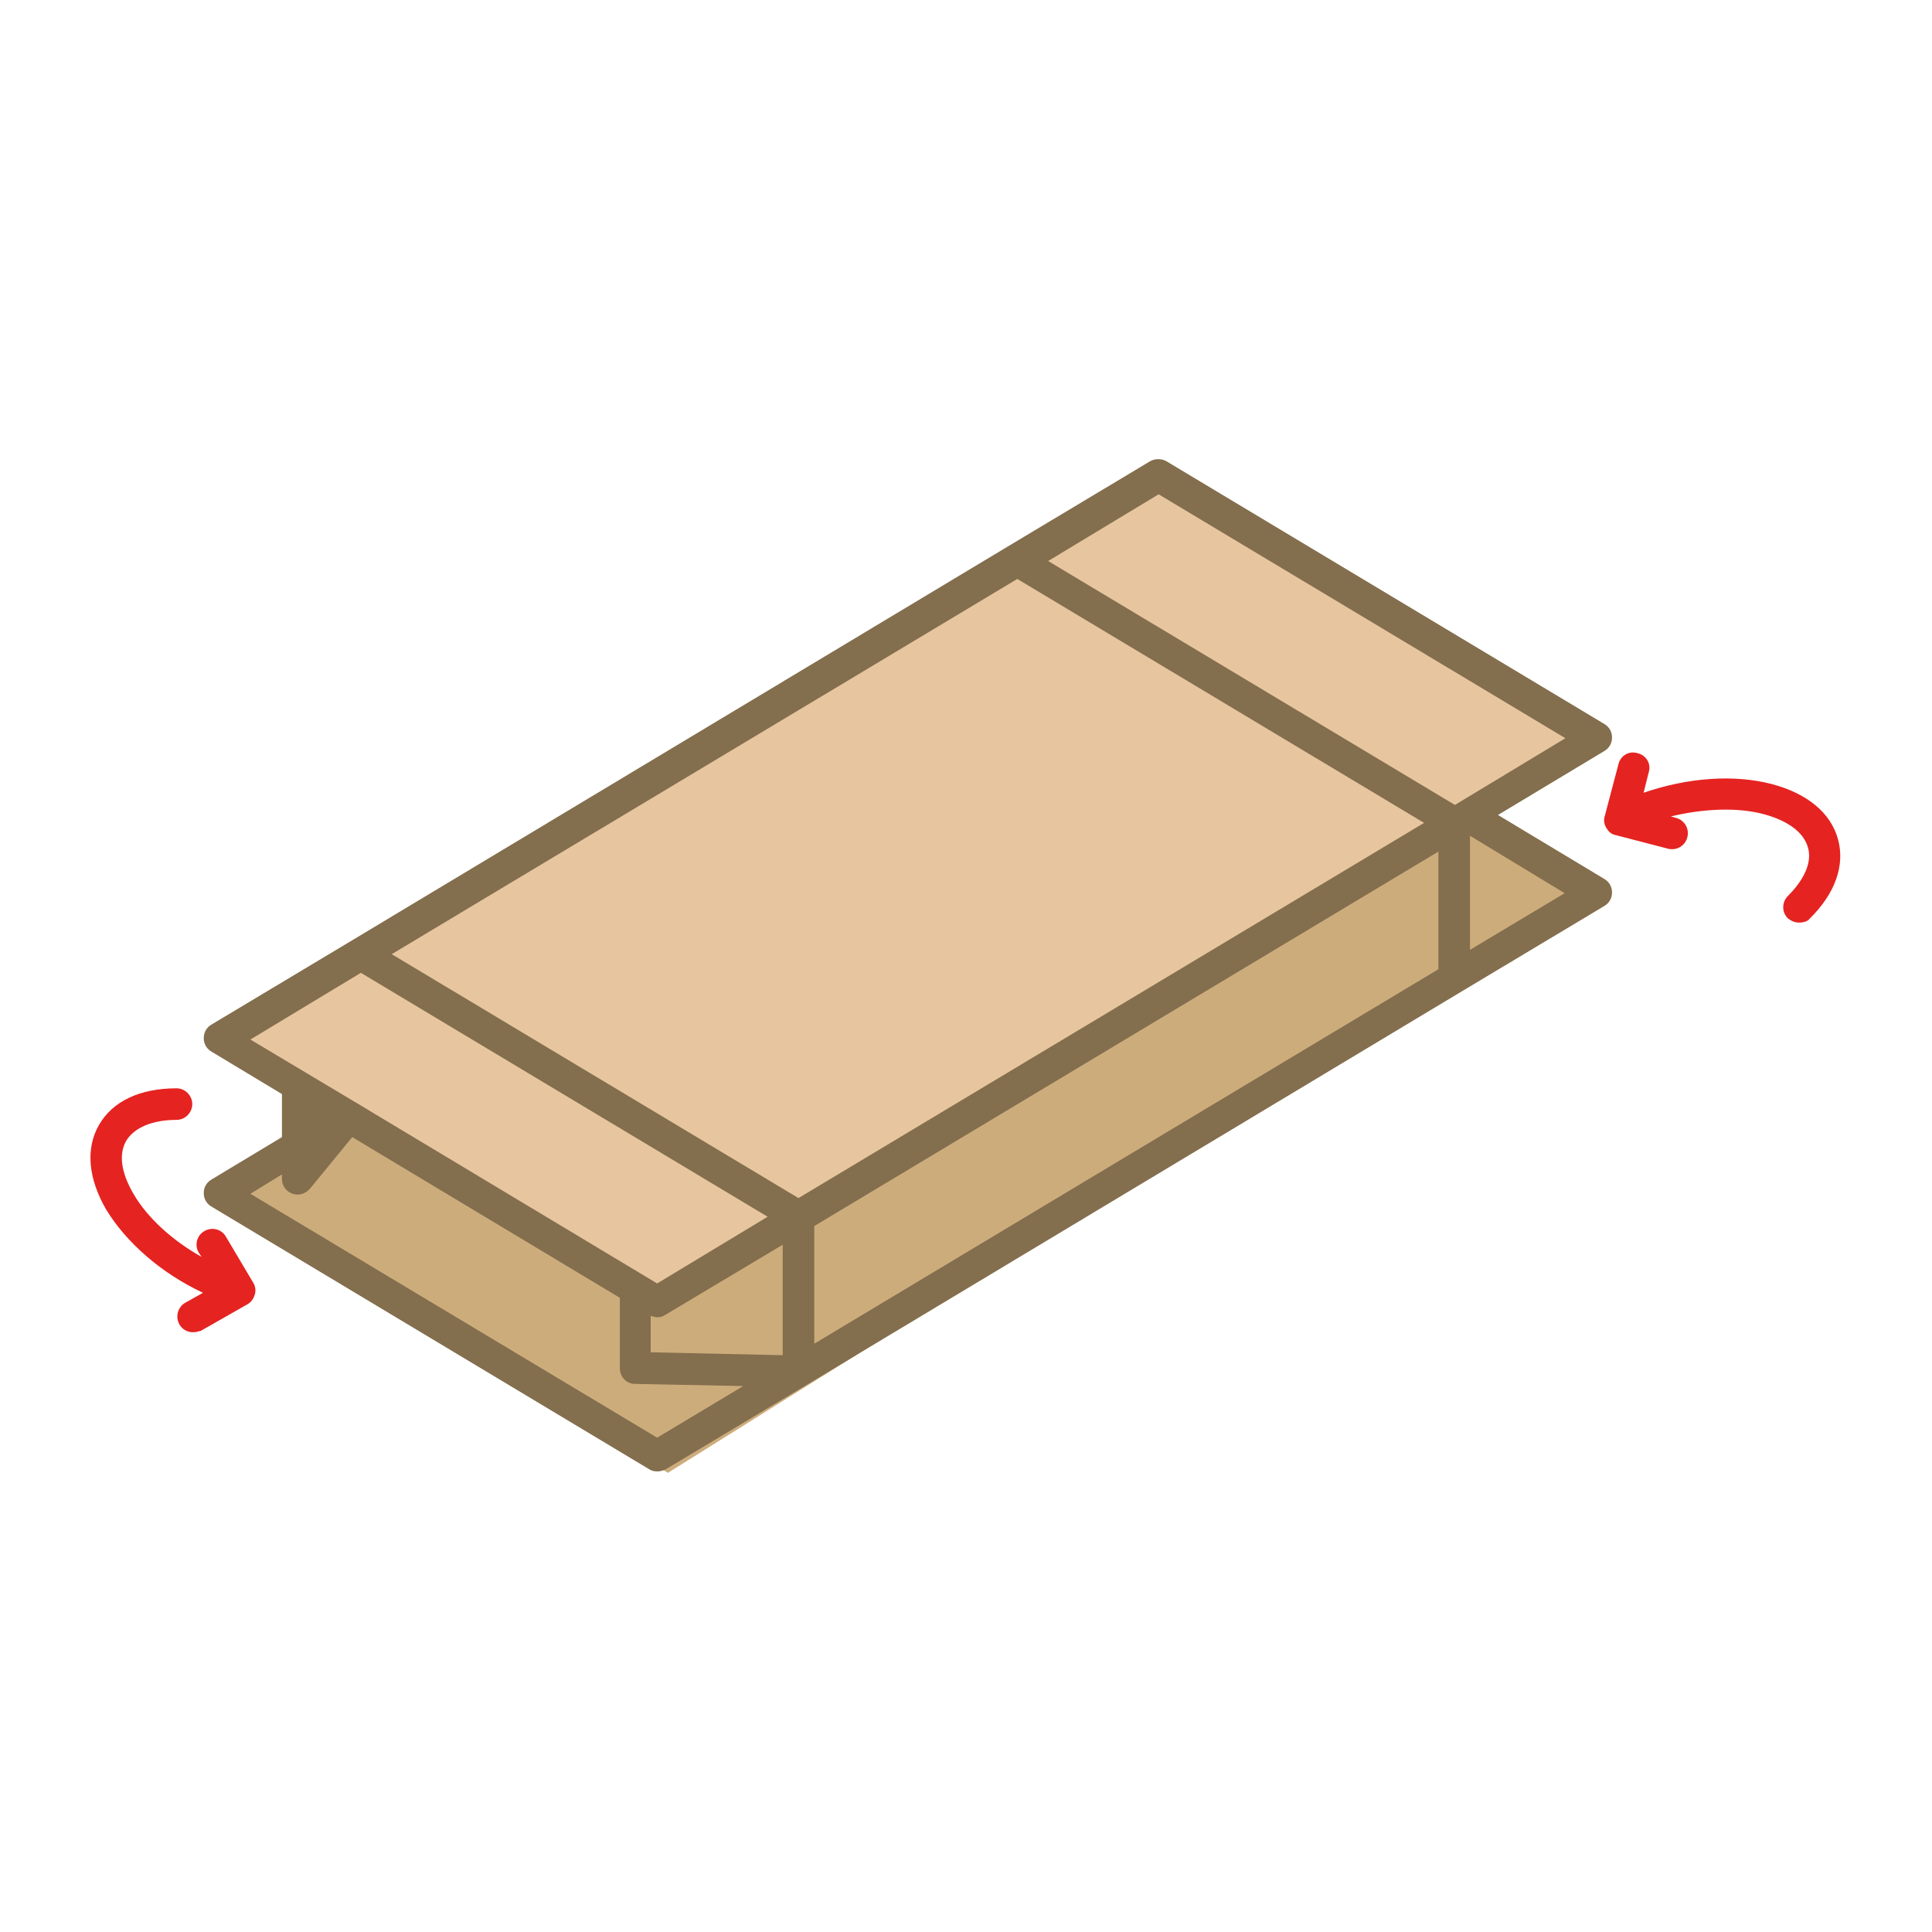 <?xml version="1.0" encoding="UTF-8"?>
<!-- Generator: Adobe Illustrator 28.3.0, SVG Export Plug-In . SVG Version: 6.00 Build 0)  -->
<svg xmlns="http://www.w3.org/2000/svg" xmlns:xlink="http://www.w3.org/1999/xlink" version="1.1" id="Livello_1" x="0px" y="0px" viewBox="0 0 269.3 269.3" style="enable-background:new 0 0 269.3 269.3;" xml:space="preserve">
<style type="text/css">
	.st0{fill:#E7C69F;}
	.st1{fill:#836E4D;}
	.st2{fill:#CDAC7C;}
	.st3{fill:#E52321;}
</style>
<g>
	<g>
		<polygon class="st0" points="30.7,144.8 91.3,182.3 222.4,102.9 161.5,66.3   "></polygon>
	</g>
	<g>
		<polygon class="st1" points="41.4,164.7 41.4,151.1 48.8,155.5   "></polygon>
	</g>
	<g>
		<polygon class="st2" points="203.7,113 222.4,124.4 93.1,205.3 29.5,166.5 40.9,159.5 40.9,164.3 48.3,155 93.1,182.5   "></polygon>
	</g>
	<g>
		<path class="st1" d="M91.6,205.1c-0.4,0-0.8-0.1-1.1-0.3l-61-36.6c-0.7-0.4-1.1-1.1-1.1-1.9c0-0.8,0.4-1.5,1.1-1.9l9.8-5.9v-6    l-9.8-5.9c-0.7-0.4-1.1-1.1-1.1-1.9c0-0.8,0.4-1.5,1.1-1.9l19.7-11.8c0,0,0,0,0,0l91.4-54.9c0,0,0,0,0,0l19.7-11.8    c0.7-0.4,1.6-0.4,2.3,0l61,36.6c0.7,0.4,1.1,1.1,1.1,1.9c0,0.8-0.4,1.5-1.1,1.9l-14.8,8.9l14.8,8.9c0.7,0.4,1.1,1.1,1.1,1.9    c0,0.8-0.4,1.5-1.1,1.9l-19.7,11.8c0,0,0,0,0,0L112.5,193c0,0,0,0,0,0l-19.7,11.8C92.4,205,92,205.1,91.6,205.1z M34.9,166.4    l56.7,34l12-7.2l-15.1-0.3c-1.2,0-2.1-1-2.1-2.2v-9.8l-37.3-22.4l-5.9,7.2c-0.6,0.7-1.6,1-2.4,0.7c-0.9-0.3-1.5-1.1-1.5-2.1v-0.6    L34.9,166.4z M90.8,188.5l18.3,0.4v-15.4l-16.4,9.8c-0.6,0.4-1.3,0.4-2,0.1V188.5z M113.5,170.9v16.4l87-52.2v-16.4L113.5,170.9z     M49.8,153.8l41.8,25.1l15.4-9.3l-56.7-34l-15.4,9.3L49.8,153.8C49.7,153.7,49.8,153.7,49.8,153.8z M54.6,133l56.7,34l87.2-52.3    l-56.7-34L54.6,133z M43.8,155.3v2.8l1.5-1.9L43.8,155.3z M204.9,116.5v15.9l13.2-7.9L204.9,116.5z M146.1,78.2l56.7,34l15.4-9.3    l-56.7-34L146.1,78.2z"></path>
	</g>
	<g>
		<path class="st3" d="M26.9,185.7c-0.8,0-1.5-0.4-1.9-1.1c-0.6-1.1-0.2-2.4,0.8-3l2.5-1.4c-5.8-2.7-10.7-7-13.5-11.6    c-2.5-4.3-2.9-8.5-1-11.8c1.9-3.3,5.7-5.1,10.8-5.1c0,0,0,0,0,0c1.2,0,2.2,1,2.2,2.2c0,1.2-1,2.2-2.2,2.2c-3.4,0-5.9,1.1-7,2.9    c-1.1,1.9-0.7,4.5,1,7.4c1.9,3.3,5.4,6.5,9.5,8.8l-0.4-0.6c-0.6-1-0.3-2.4,0.8-3c1-0.6,2.4-0.3,3,0.8l3.8,6.4    c0.3,0.5,0.4,1.1,0.2,1.7c-0.2,0.6-0.5,1-1,1.3l-6.5,3.7C27.6,185.6,27.3,185.7,26.9,185.7z M250.8,128.6c-0.6,0-1.1-0.2-1.6-0.6    c-0.9-0.9-0.8-2.3,0-3.1c2.4-2.4,3.4-4.8,2.8-6.8c-0.6-2.1-2.8-3.7-6.1-4.6c-3.7-1-8.4-0.8-13,0.3l0.7,0.2    c1.2,0.3,1.9,1.5,1.6,2.7c-0.3,1.2-1.5,1.9-2.7,1.6l-7.3-1.9c-0.6-0.1-1-0.5-1.3-1c-0.3-0.5-0.4-1.1-0.2-1.7l1.9-7.2    c0.3-1.2,1.5-1.9,2.7-1.5c1.2,0.3,1.9,1.5,1.5,2.7l-0.7,2.8c6.1-2.1,12.6-2.6,17.9-1.2c4.9,1.3,8.2,4,9.2,7.7    c1,3.6-0.4,7.6-4,11.1C252,128.4,251.4,128.6,250.8,128.6z"></path>
	</g>
</g>
</svg>
